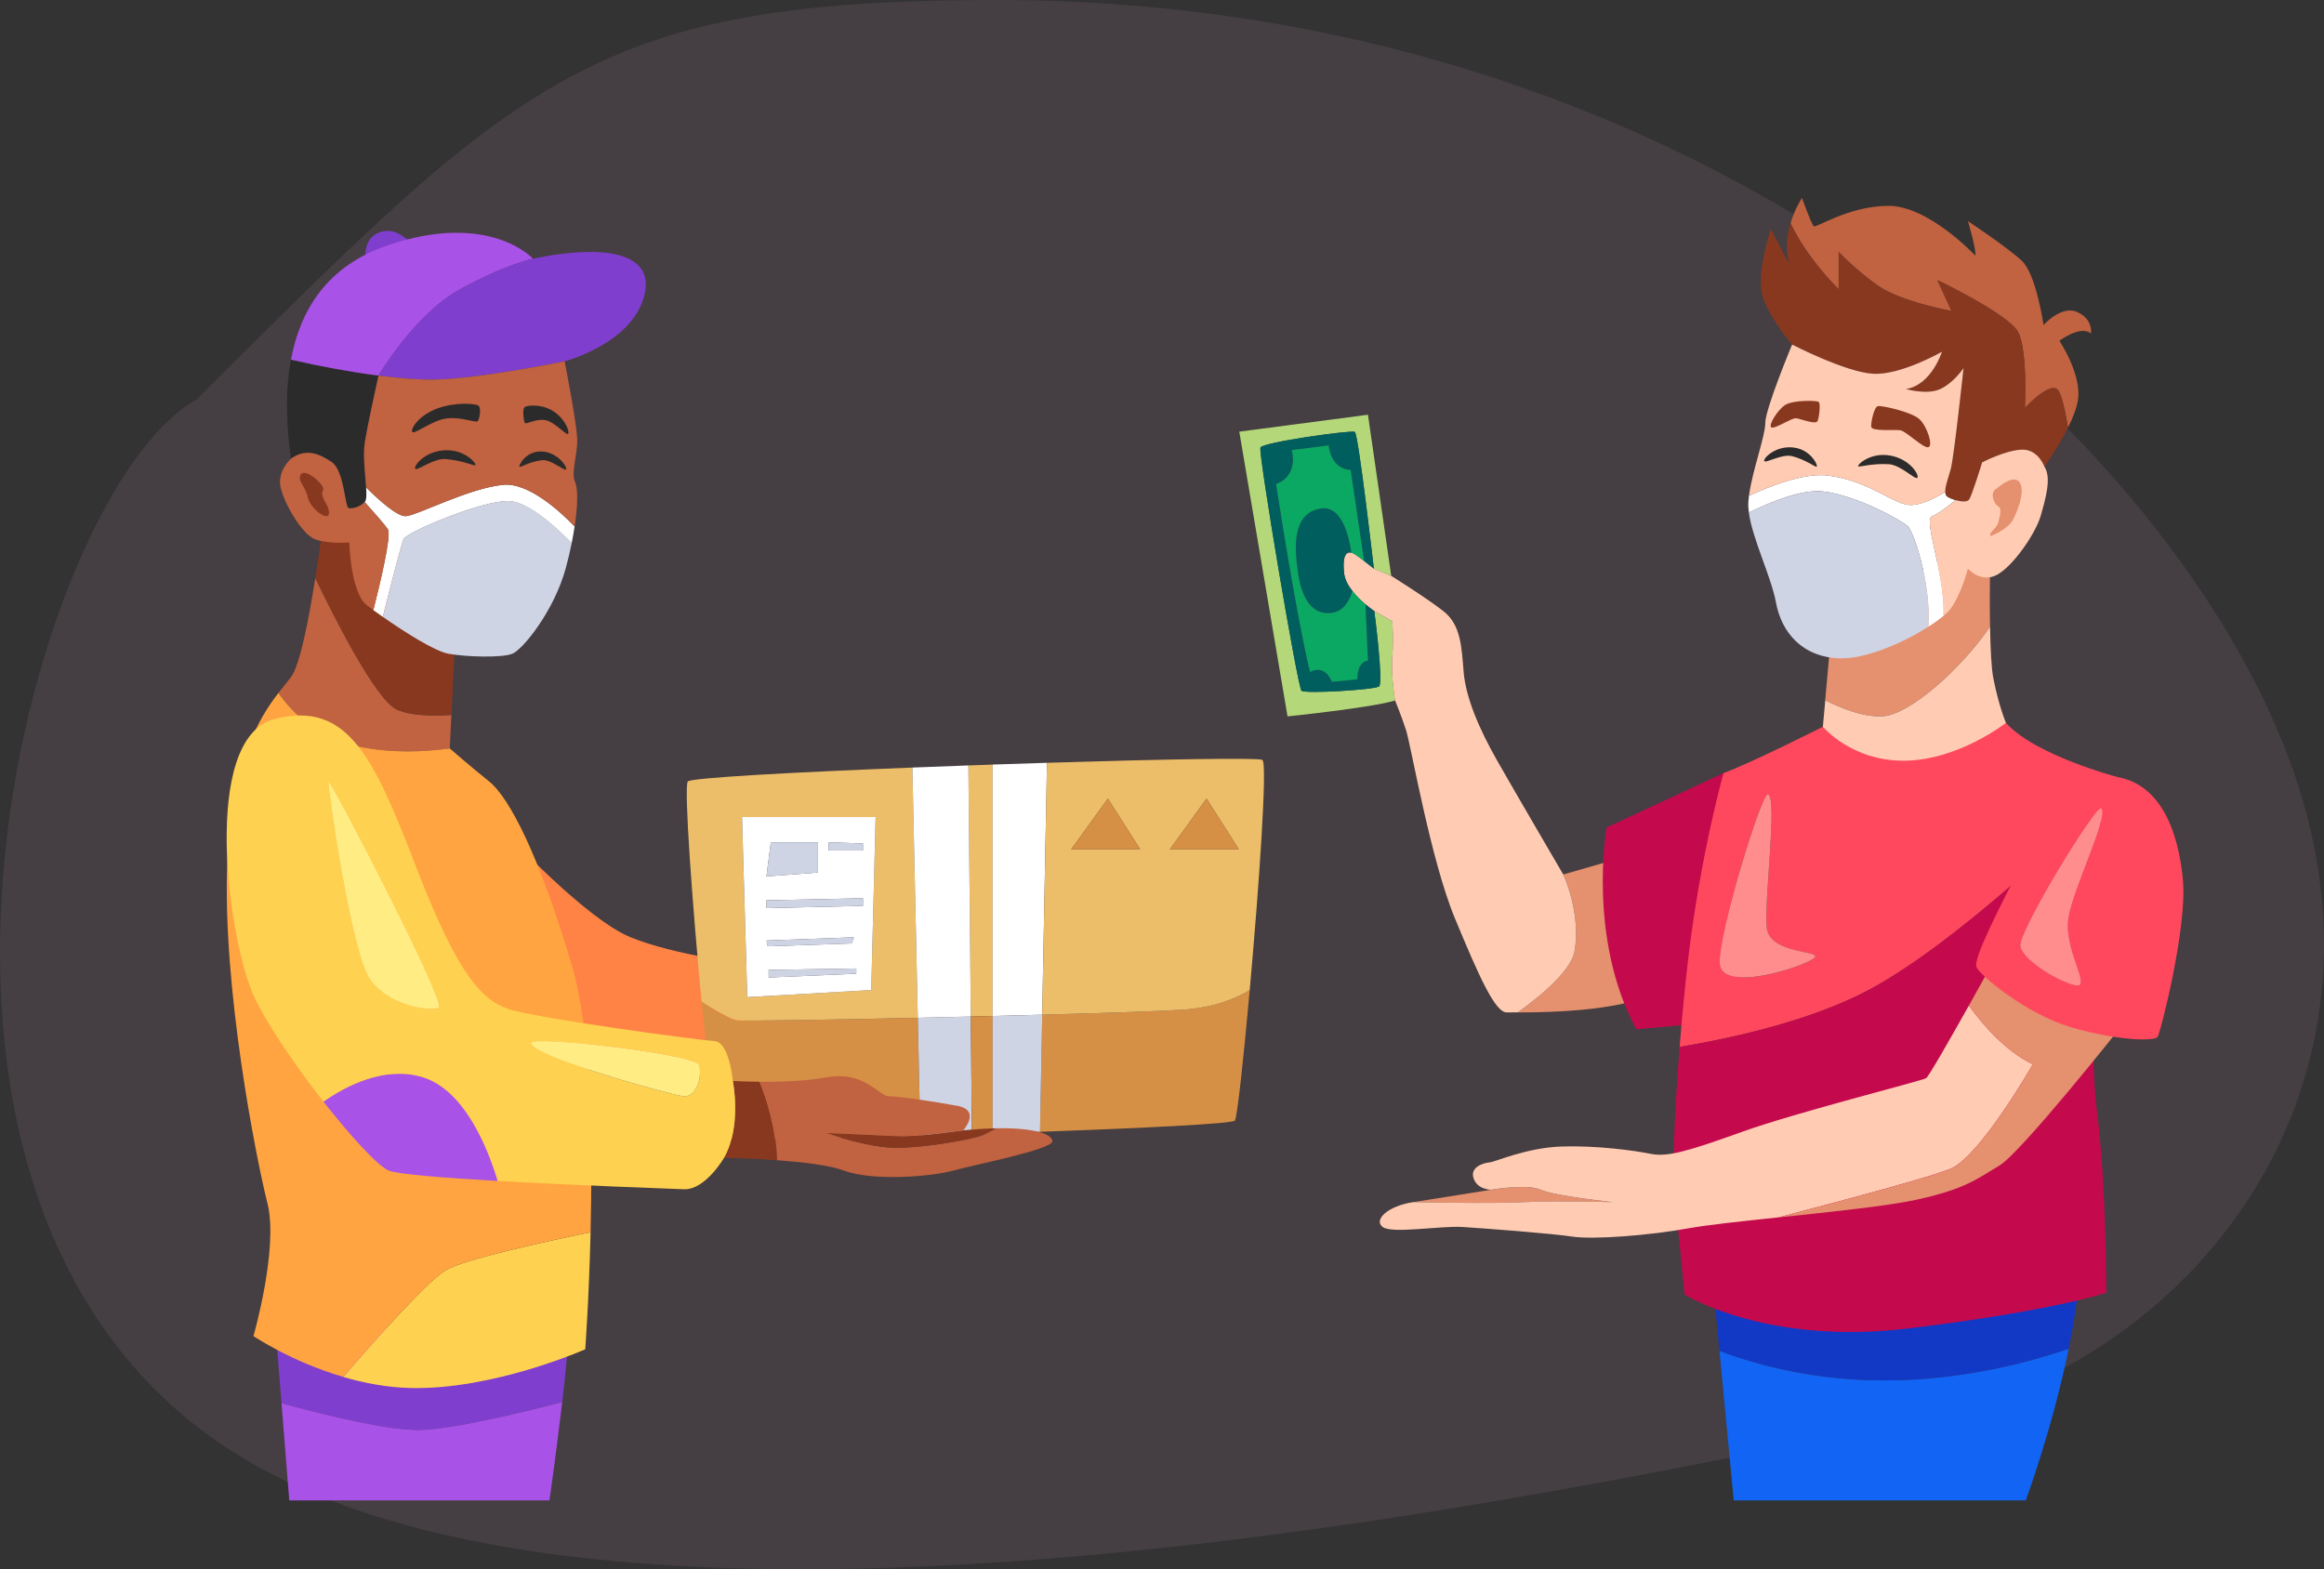<svg width="810" height="547" viewBox="0 0 810 547" fill="none" xmlns="http://www.w3.org/2000/svg">
<rect x="0" y="0" width="810" height="547" fill="#333333" stroke="none"/>
<path opacity="0.3" d="M347.323 0C206.973 0 181.095 26.9 68.478 139.295C9.76 171.747 -58.306 424.475 86.149 509.116C230.604 593.758 576.77 512.726 670.042 494.585C763.3 476.444 841.684 378.946 797.178 262.836C752.658 146.712 588.705 0 347.323 0Z" fill="#FFB4DF" fill-opacity="0.3"/>
<g clip-path="url(#clip0_429_4474)">
<path d="M485.265 229.105C485.781 222.832 485.265 216.549 485.265 216.549L479 213.008C479 213.008 482.314 238.362 480.627 239.303C478.484 240.487 454.957 241.883 453.623 240.78C452.299 239.677 438.504 157.849 439.313 155.998C440.121 154.157 470.955 149.867 472.208 150.535C473.461 151.202 478.848 198.237 478.848 198.237L484.902 200.746L476.786 144.565L431.936 150.464L448.752 249.714C448.752 249.714 478.262 246.679 486.226 244.169C486.226 244.169 484.75 235.378 485.265 229.105Z" fill="#B4D879"/>
<path d="M582.416 346.08L566.781 298.519L544.851 304.822C544.851 304.822 551.147 318.217 548.782 331.602C547.681 337.855 538.515 345.989 529.065 352.899C536.797 352.889 552.886 352.737 566.125 349.753C582.416 346.08 582.416 346.08 582.416 346.08Z" fill="#E5906E"/>
<path d="M548.782 331.603C551.147 318.207 544.851 304.822 544.851 304.822C544.851 304.822 528.216 276.383 521.829 265.153C515.442 253.923 510.864 243.138 510.126 234.123C509.388 225.109 509.095 217.733 503.042 212.998C496.988 208.274 484.891 200.736 484.891 200.736L478.838 198.227C478.838 198.227 477.271 196.932 475.401 195.506C474.35 194.706 473.208 193.867 472.198 193.199C471.763 192.916 471.359 192.734 470.975 192.632C468.923 192.116 467.822 194.443 468.509 199.988C468.762 202.062 469.904 204.126 471.349 205.967C471.925 203.964 472.056 202.345 472.056 202.345C472.056 202.345 471.935 203.964 471.349 205.967C472.764 207.778 474.462 209.387 475.897 210.611C477.635 212.088 478.989 212.988 478.989 212.988L485.255 216.529C485.255 216.529 485.77 222.802 485.255 229.085C484.739 235.357 486.215 244.149 486.215 244.149C486.215 244.149 488.277 249.026 490.055 254.489C491.824 259.952 498.565 299.541 507.074 320.069C515.583 340.597 521.162 353.011 525.174 352.899C525.932 352.879 527.266 352.889 529.065 352.879C538.514 345.999 547.68 337.855 548.782 331.603Z" fill="#FFCCB3"/>
<path d="M460.182 177.264C450.147 178.964 451.107 191.226 452.431 200.008C453.755 208.8 457.444 214.708 464.376 213.595C468.55 212.927 470.47 209.012 471.339 205.987C469.904 204.136 468.762 202.082 468.5 200.008C467.812 194.453 468.924 192.126 470.966 192.652C470.208 187.027 467.701 175.989 460.182 177.264Z" fill="#005E5E"/>
<path d="M439.303 155.998C438.494 157.839 452.289 239.667 453.613 240.78C454.937 241.883 478.474 240.487 480.616 239.303C482.304 238.372 478.989 213.008 478.989 213.008C478.989 213.008 477.635 212.108 475.897 210.631L476.776 230.288C472.764 230.754 473.087 236.784 473.087 236.784L464.234 237.674C461.354 231.027 456.584 234.275 456.584 234.275C451.511 213.231 444.76 168.735 444.76 168.735C452.875 165.67 450.217 156.878 450.217 156.878L463.052 155.259C464.154 164.051 470.723 163.818 470.723 163.818L475.402 195.516C477.261 196.932 478.838 198.237 478.838 198.237C478.838 198.237 473.451 151.192 472.198 150.534C470.955 149.867 440.121 154.146 439.303 155.998Z" fill="#005E5E"/>
<path d="M463.063 155.259L450.228 156.878C450.228 156.878 452.886 165.67 444.771 168.735C444.771 168.735 451.521 213.231 456.595 234.275C456.595 234.275 461.365 231.027 464.245 237.674L473.098 236.784C473.098 236.784 472.774 230.754 476.787 230.289L475.907 210.631C474.472 209.417 472.775 207.808 471.36 205.987C470.48 209.012 468.56 212.927 464.397 213.595C457.464 214.698 453.775 208.8 452.451 200.008C451.127 191.216 450.167 178.964 460.203 177.264C467.711 175.989 470.218 187.027 471.006 192.653C471.38 192.744 471.784 192.926 472.229 193.219C473.239 193.887 474.381 194.727 475.432 195.526L470.753 163.829C470.733 163.818 464.164 164.051 463.063 155.259Z" fill="#0BA864"/>
<path d="M600.707 269.473L559.929 288.473C559.929 288.473 553.198 327.171 570.318 358.777L609.328 355.236L600.707 269.473Z" fill="#C40A4D"/>
<path d="M666.811 480.882C637.383 482.612 613.795 476.35 599.303 470.876L604.255 523.01H706.053C706.053 523.01 715.371 497.778 721.01 470.127C706.72 475.004 688.166 479.617 666.811 480.882Z" fill="#1164F4"/>
<path d="M666.812 480.882C688.166 479.627 706.721 475.014 721.011 470.127C722.82 461.265 724.255 452.169 724.871 443.56L596.867 445.33L599.293 470.866C613.785 476.349 637.383 482.612 666.812 480.882Z" fill="#1239C6"/>
<path d="M726.215 285.529L735.038 286.601C736.948 275.776 738.019 270.859 738.019 270.859C738.019 270.859 709.207 263.281 699.151 251.95L635.341 253.326C635.341 253.326 610.652 265.831 600.718 269.473C600.718 269.473 592.602 298.226 588.328 334.85C587.145 344.998 586.175 355.267 585.417 364.929C602.517 362.086 630.773 356.066 651.47 344.998C683.133 328.062 726.215 285.529 726.215 285.529ZM632.137 334.122C628.014 337.228 599.97 346.232 599.384 335.892C598.797 325.552 614.108 276.079 616.2 276.818C619.596 278.002 614.876 313.301 615.755 323.195C616.635 333.08 636.271 331.016 632.137 334.122Z" fill="#FF485E"/>
<path d="M735.037 286.591L726.215 285.519C726.215 285.519 683.132 328.051 651.46 344.988C630.763 356.056 602.496 362.076 585.406 364.918C583.416 390.141 582.829 411.235 583.395 415.191C584.184 420.654 587.135 451.228 587.135 451.228C587.135 451.228 615.26 469.095 665.235 463.045C715.209 456.995 734.087 450.642 734.087 450.642C734.087 450.642 734.239 413.714 730.843 387.136C727.448 360.548 731.581 306.704 734.087 292.054C734.421 290.081 734.734 288.27 735.037 286.591Z" fill="#C40A4D"/>
<path d="M615.755 323.185C614.876 313.29 619.595 277.991 616.2 276.808C614.108 276.079 598.787 325.553 599.383 335.882C599.969 346.222 628.014 337.208 632.137 334.112C636.27 331.016 616.634 333.08 615.755 323.185Z" fill="#FF8D8D"/>
<path d="M656.18 249.684C665.326 249.188 683.022 233.769 693.603 218.452C693.35 203.923 693.795 186.866 693.795 186.866L638.767 214.931L636.149 244.099C641.152 246.648 649.217 250.058 656.18 249.684Z" fill="#E5906E"/>
<path d="M694.744 236.389C694.067 232.97 693.744 226.06 693.613 218.452C683.031 233.769 665.336 249.198 656.19 249.684C649.216 250.058 641.152 246.648 636.17 244.099L635.341 253.336C635.341 253.336 645.568 265.547 664.254 265.153C682.941 264.758 699.151 251.96 699.151 251.96C699.151 251.96 696.705 246.335 694.744 236.389Z" fill="#FFCCB3"/>
<path d="M531.077 419.046C542.092 418.459 562.153 419.046 562.153 419.046C562.153 419.046 541.698 416.881 536.968 414.716C532.249 412.551 519.657 414.716 519.657 414.716C519.657 414.716 501.466 417.67 492.512 419.046C492.522 419.046 520.061 419.633 531.077 419.046Z" fill="#E5906E"/>
<path d="M708.509 370.989C699.05 366.426 691.238 357.452 686.225 350.512C679.878 361.833 672.238 375.248 671.329 375.815C669.752 376.796 626.084 387.733 607.195 394.522C588.307 401.32 581.132 403.384 575.331 402.201C569.53 401.017 556.352 399.246 544.255 399.641C532.158 400.035 521.243 404.963 519.272 405.155C517.302 405.347 512.289 406.632 513.573 410.669C514.856 414.705 519.666 414.705 519.666 414.705C519.666 414.705 532.259 412.54 536.978 414.705C541.698 416.871 562.163 419.036 562.163 419.036C562.163 419.036 542.102 418.449 531.086 419.036C520.071 419.622 492.532 419.036 492.532 419.036C483.578 420.412 478.666 425.237 481.91 427.696C485.154 430.154 502.173 427.2 509.843 427.696C517.514 428.192 541.021 429.962 548.004 431.045C554.987 432.127 574.361 430.751 588.924 428.091C595.058 426.968 606.882 425.713 619.828 424.347C647.236 417.174 675.149 409.606 680.202 407.219C690.611 402.302 708.509 370.989 708.509 370.989Z" fill="#FFCCB3"/>
<path d="M694.936 334.86C694.936 334.86 690.934 342.114 686.225 350.522C691.237 357.462 699.05 366.436 708.509 370.999C708.509 370.999 690.611 402.312 680.181 407.239C675.128 409.627 647.215 417.204 619.808 424.367C637.584 422.496 657.463 420.432 667.589 418.267C685.093 414.523 689.428 410.689 696.897 406.258C704.375 401.826 738.989 358.211 738.989 358.211L694.936 334.86Z" fill="#E5906E"/>
<path d="M760.839 306.896C759.363 290.456 753.461 273.611 738.019 270.859C731.814 269.746 717.656 276.474 706.549 297.639C695.432 318.804 687.863 334.264 688.843 337.026C689.823 339.788 706.155 353.466 721.89 358.1C737.625 362.723 750.905 363.027 751.986 361.448C753.067 359.87 762.314 323.337 760.839 306.896ZM723.901 343.571C719.03 343.126 704.72 334.86 704.134 329.691C703.547 324.521 731.006 279.317 732.461 281.836C734.674 285.681 722.719 309.304 720.95 319.938C719.182 330.571 728.772 344.016 723.901 343.571Z" fill="#FF485E"/>
<path d="M732.461 281.836C731.005 279.317 703.547 324.521 704.133 329.691C704.719 334.861 719.03 343.126 723.901 343.572C728.772 344.017 719.181 330.571 720.95 319.938C722.718 309.305 734.674 285.671 732.461 281.836Z" fill="#FF8D8D"/>
<path d="M673.451 179.925C675.401 179.207 678.767 176.657 681.607 174.32C680.495 174.007 679.434 173.562 678.767 173.127C678.251 172.793 678.039 172.206 678.009 171.447C674.229 173.794 668.135 176.941 664.012 175.787C657.665 174.017 650.439 167.592 637.311 165.781C629.227 164.669 617.453 169.181 609.59 172.813C609.499 173.491 609.429 174.148 609.378 174.786C609.287 175.969 609.358 177.285 609.55 178.681C616.655 175.17 627.832 170.476 635.341 171.305C647.114 172.611 662.951 181.544 664.992 183.466C666.69 185.055 673.158 202.75 672.087 218.472C674.199 217.126 676.008 215.811 677.423 214.627C677.837 199.381 670.156 181.129 673.451 179.925Z" fill="white"/>
<path d="M664.982 183.466C662.941 181.544 647.115 172.611 635.331 171.305C627.812 170.476 616.645 175.17 609.54 178.681C610.793 187.928 617.382 201.161 619.01 210.085C620.879 220.344 628.155 229.247 641.576 229.479C650.793 229.631 663.678 223.834 672.077 218.482C673.148 202.75 666.68 185.055 664.982 183.466Z" fill="#CFD4E5"/>
<path d="M724.052 108.781C718.443 106.221 712.248 113.313 712.248 113.313C712.248 113.313 709.732 95.588 704.648 90.863C699.565 86.139 685.891 77.073 685.891 77.073C685.891 77.073 688.943 87.312 688.448 89.083C688.448 89.083 672.117 71.56 657.958 71.752C643.799 71.944 632.986 79.633 632.147 78.844C631.298 78.055 628.054 69 628.054 69C628.054 69 625.629 72.571 624.072 77.782C629.934 90.327 640.848 100.798 640.848 100.798V87.808C640.848 87.808 646.75 94.111 654.623 99.625C662.496 105.139 680.191 108.417 680.191 108.417L675.27 97.652C675.27 97.652 700.06 109.469 703.395 115.772C706.74 122.075 705.76 142.158 705.76 142.158C705.76 142.158 714.411 132.9 717.17 135.855C718.554 137.342 719.838 143.402 720.778 149.058C722.435 145.719 723.809 142.279 724.254 139.396C725.628 130.442 717.766 118.767 717.766 118.767C717.766 118.767 725.244 113.212 728.782 116.258C728.772 116.268 729.661 111.341 724.052 108.781Z" fill="#C16240"/>
<path d="M705.76 142.158C705.76 142.158 706.741 122.075 703.395 115.772C700.05 109.469 675.27 97.652 675.27 97.652L680.192 108.417C680.192 108.417 662.486 105.139 654.623 99.625C646.751 94.111 640.849 87.808 640.849 87.808V100.809C640.849 100.809 629.934 90.337 624.073 77.792C622.85 81.859 622.153 86.918 623.537 92.047L617.241 79.836C617.241 79.836 611.44 96.377 614.684 104.451C617.928 112.524 624.618 120.102 624.618 120.102C624.618 120.102 643.315 129.774 652.926 130.29C662.537 130.806 676.847 122.611 676.847 122.611C676.847 122.611 673.229 134.206 664.305 135.612C664.305 135.612 671.612 137.757 676.25 135.612C680.899 133.467 684.366 128.338 684.366 128.338C684.366 128.338 681.051 159.246 679.939 163.384C679.141 166.368 677.928 169.494 677.999 171.447C678.029 172.206 678.241 172.803 678.757 173.127C679.434 173.562 680.485 174.007 681.597 174.32C684.325 172.074 686.569 170.021 686.569 170.021C686.569 170.021 684.325 172.064 681.597 174.32C683.517 174.867 685.619 175.049 686.276 174.158C687.307 172.752 690.854 161.158 690.854 161.158C690.854 161.158 698.888 156.939 704.638 156.727C710.389 156.514 712.541 162.635 712.541 162.635C712.541 162.635 717.281 156.069 720.768 149.058C719.828 143.392 718.545 137.342 717.16 135.855C714.411 132.9 705.76 142.158 705.76 142.158Z" fill="#893820"/>
<path d="M712.542 162.645C712.542 162.645 710.399 156.514 704.639 156.736C698.878 156.959 690.854 161.168 690.854 161.168C690.854 161.168 687.317 172.762 686.276 174.168C685.619 175.059 683.517 174.877 681.597 174.33C678.757 176.667 675.392 179.217 673.441 179.935C670.147 181.139 677.837 199.401 677.403 214.637C678.565 213.666 679.454 212.776 679.98 212.027C683.719 206.766 685.882 198.207 685.882 198.207C685.882 198.207 690.308 203.326 695.917 200.423C701.526 197.519 709.49 185.995 711.258 179.794C713.037 173.571 715.078 166.469 712.542 162.645Z" fill="#FFCCB3"/>
<path d="M676.25 135.612C671.601 137.757 664.305 135.612 664.305 135.612C673.228 134.205 676.846 122.611 676.846 122.611C676.846 122.611 662.536 130.806 652.925 130.29C643.314 129.774 624.618 120.102 624.618 120.102C624.618 120.102 615.27 142.481 615.27 147.439C615.27 152.052 610.773 163.91 609.58 172.813C617.433 169.181 629.216 164.668 637.301 165.781C650.429 167.592 657.665 174.017 664.001 175.787C668.125 176.941 674.219 173.794 677.998 171.447C677.928 169.484 679.14 166.358 679.939 163.384C681.04 159.246 684.365 128.337 684.365 128.337C684.365 128.337 680.899 133.467 676.25 135.612Z" fill="#FFCCB3"/>
<path d="M662.324 149.978C664.336 150.272 670.419 156.403 672.117 155.887C673.815 155.371 671.753 148.724 669.015 146.134C666.286 143.554 655.958 141.338 654.553 141.551C653.148 141.763 652.006 147.49 652.188 148.785C652.441 150.464 660.313 149.685 662.324 149.978Z" fill="#893820"/>
<path d="M625.952 145.789C627.468 145.931 632.855 148.167 633.481 146.771C633.976 145.678 634.734 140.508 633.794 140.033C632.855 139.567 624.891 139.436 622.233 141.136C619.575 142.835 616.271 148.177 617.342 148.966C618.413 149.745 624.436 145.648 625.952 145.789Z" fill="#893820"/>
<path d="M695.432 170.617C693.512 172.095 695.058 175.787 696.463 176.526C697.868 177.264 696.978 179.996 696.463 182.141C695.947 184.286 692.926 185.682 693.805 186.866C693.805 186.866 699.858 184.579 701.627 181.109C703.396 177.639 705.831 171.285 703.992 168.26C702.142 165.225 697.342 169.14 695.432 170.617Z" fill="#E5906E"/>
<path d="M658.241 161.805C652.602 161.492 648.57 162.756 647.711 162.584C646.852 162.412 651.591 157.526 658.757 158.78C665.922 160.035 669.075 165.822 668.256 166.561C667.438 167.299 662.476 162.038 658.241 161.805Z" fill="#2B2B2B"/>
<path d="M624.689 159.023C629.439 160.308 632.35 162.635 633.118 162.716C633.886 162.797 631.541 156.838 625.235 156.008C618.929 155.178 614.462 159.772 614.906 160.702C615.341 161.633 621.122 158.062 624.689 159.023Z" fill="#2B2B2B"/>
<path d="M176.595 290.557C176.595 290.557 204.134 320.362 219.808 326.716C235.483 333.06 260.101 335.943 260.101 335.943L258.616 374.277L189.682 369.836L176.595 290.557Z" fill="#FF8345"/>
<path d="M257.15 355.661C254.573 355.297 248.742 351.817 244.527 349.115C246.912 374.246 249.449 396.009 250.551 396.707C251.652 397.405 283.891 396.879 320.778 395.857L319.878 354.781C287.63 355.479 259.121 355.934 257.15 355.661Z" fill="#D69045"/>
<path d="M319.889 354.771L317.989 267.55C276.594 269.189 240.435 271.122 239.697 272.427C238.353 274.784 241.294 315.051 244.528 349.115C248.742 351.817 254.573 355.297 257.15 355.661C259.121 355.934 287.63 355.479 319.889 354.771ZM305.184 284.8L303.658 345.099L260.445 347.577L258.616 284.81H305.184V284.8Z" fill="#EDBE69"/>
<path d="M319.889 354.771L320.788 395.847C326.69 395.685 332.713 395.503 338.747 395.321L338.353 354.346C332.168 354.488 325.962 354.629 319.889 354.771Z" fill="#CFD4E5"/>
<path d="M345.962 354.154V266.519C343.153 266.62 340.333 266.711 337.514 266.812L338.352 354.336C340.899 354.275 343.436 354.215 345.962 354.154Z" fill="#EDBE69"/>
<path d="M363.244 353.698L364.912 265.891C358.697 266.083 352.35 266.296 345.963 266.508V354.144C351.845 354.002 357.646 353.85 363.244 353.698Z" fill="white"/>
<path d="M338.353 354.336L337.514 266.812C330.955 267.045 324.407 267.298 317.989 267.551L319.889 354.771C325.963 354.629 332.168 354.488 338.353 354.336Z" fill="white"/>
<path d="M338.353 354.336L338.747 395.311C341.152 395.24 343.567 395.159 345.973 395.078V354.144C343.436 354.214 340.899 354.275 338.353 354.336Z" fill="#D69045"/>
<path d="M363.244 353.698L362.466 394.521C398.534 393.226 429.58 391.699 430.409 390.606C431.208 389.544 433.421 369.178 435.573 345.139C430.652 348.114 422.931 351.28 411.743 351.999C404.376 352.474 385.437 353.091 363.244 353.698Z" fill="#D69045"/>
<path d="M440 264.89C438.747 264.04 404.629 264.657 364.912 265.891L363.244 353.699C385.437 353.092 404.366 352.464 411.743 351.999C422.931 351.291 430.652 348.124 435.573 345.139C438.767 309.638 441.819 266.114 440 264.89ZM373.35 296.041L386.134 278.366L397.393 296.041H373.35ZM407.741 296.041L420.526 278.366L431.784 296.041H407.741Z" fill="#EDBE69"/>
<path d="M345.963 354.154V395.088C351.521 394.906 357.049 394.724 362.476 394.522L363.254 353.699C357.646 353.85 351.845 354.002 345.963 354.154Z" fill="#CFD4E5"/>
<path d="M373.35 296.041H397.392L386.134 278.376L373.35 296.041Z" fill="#D69045"/>
<path d="M407.741 296.041H431.784L420.525 278.376L407.741 296.041Z" fill="#D69045"/>
<path d="M303.659 345.099L305.185 284.8H258.626L260.455 347.568L303.659 345.099ZM298.434 339.403L267.903 340.728V338.088L298.434 337.582V339.403ZM288.793 293.602L300.768 294.007V296.445H288.793V293.602ZM268.661 293.602H285.094V304.134L267.135 305.49L268.661 293.602ZM267.135 313.816L300.768 313.108V315.749L267.135 316.558V313.816ZM297.625 326.716L296.817 328.851L267.6 329.862L267.145 327.829L297.625 326.716Z" fill="white"/>
<path d="M285.093 293.602H268.661L267.135 305.49L285.093 304.134V293.602Z" fill="#CFD4E5"/>
<path d="M300.768 294.007L288.792 293.602V296.445H300.768V294.007Z" fill="#CFD4E5"/>
<path d="M300.768 313.108L267.135 313.817V316.558L300.768 315.749V313.108Z" fill="#CFD4E5"/>
<path d="M296.806 328.851L297.625 326.716L267.135 327.829L267.59 329.862L296.806 328.851Z" fill="#CFD4E5"/>
<path d="M267.903 340.728L298.434 339.403V337.582L267.903 338.088V340.728Z" fill="#CFD4E5"/>
<path d="M146.368 498.446C157.424 498.203 179.91 492.891 195.948 488.743C197.08 479 198.03 469.521 198.202 463.916L95.948 462.084L98.111 489.118C113.765 493.407 135.443 498.689 146.368 498.446Z" fill="#803ECE"/>
<path d="M146.368 498.446C135.443 498.688 113.766 493.407 98.111 489.117L100.82 523H191.512C191.512 523 194.008 505.477 195.948 488.743C179.91 492.891 157.424 498.203 146.368 498.446Z" fill="#A952E8"/>
<path d="M124.892 260.205C136.221 262.603 147.55 262.158 156.756 260.883L157.332 249.208C150.379 249.643 142.77 249.451 138.252 247.296C130.986 243.826 116.868 216.003 109.894 201.495C107.711 215.335 104.568 231.867 101.425 236.025C100.273 237.553 98.747 239.334 97.029 241.559C102.072 248.743 110.794 257.221 124.892 260.205Z" fill="#C16240"/>
<path d="M138.252 247.296C142.77 249.451 150.38 249.633 157.333 249.208L158.646 222.62L158.04 194.585L112.744 181.18C112.744 181.18 111.633 190.488 109.895 201.495C116.868 216.003 130.986 243.825 138.252 247.296Z" fill="#893820"/>
<path d="M155.291 442.791C148.328 447 127.692 470.603 119.627 479.972C126.843 482.086 134.837 483.634 143.114 483.826C172.179 484.484 203.983 470.32 203.983 470.32C203.983 470.32 205.286 452.686 205.842 429.517C189.996 432.785 161.517 439.027 155.291 442.791Z" fill="#FFD150"/>
<path d="M155.291 442.791C161.506 439.027 189.995 432.785 205.842 429.507C206.569 399.044 205.983 359.01 199.424 336.864C187.863 297.862 177.514 278.042 170.511 272.417C163.507 266.792 156.756 260.873 156.756 260.873C147.55 262.148 136.221 262.593 124.892 260.195C110.794 257.211 102.072 248.733 97.029 241.549C90.329 250.25 80.708 265.861 79.232 300.361C77.383 343.713 89.248 403.728 93.209 419.42C97.161 435.112 88.338 465.727 88.338 465.727C88.338 465.727 101.496 474.64 119.626 479.951C127.691 470.603 148.338 447.01 155.291 442.791Z" fill="#FFA440"/>
<path d="M143.598 85.309C143.598 85.309 138.474 78.379 131.915 81.13C125.356 83.882 127.792 92.624 127.792 92.624L143.598 85.309Z" fill="#803ECE"/>
<path d="M115.624 161.077C119.99 164.021 120.192 176.819 121.506 177.123C122.799 177.426 125.447 176.738 127.084 174.988C125.7 173.46 124.699 172.368 124.699 172.368C124.699 172.368 125.7 173.45 127.084 174.988C127.115 174.958 127.155 174.927 127.185 174.887C127.751 174.239 127.772 172.368 127.61 169.899C125.528 167.825 124.093 166.247 124.093 166.247C124.093 166.247 125.528 167.815 127.61 169.899C127.307 165.356 126.397 158.77 127.185 153.964C128.085 148.501 130.632 136.735 131.915 130.927C122.143 129.673 111.309 127.67 101.415 125.373C99.282 136.836 99.879 149.007 101.425 159.883C106.599 156.15 111.268 158.133 115.624 161.077Z" fill="#2B2B2B"/>
<path d="M132.673 127.538C132.673 127.538 132.38 128.853 131.925 130.927C131.935 130.907 144.416 109.681 160.152 100.95C175.897 92.219 185.791 90.185 185.791 90.185C185.791 90.185 170.611 73.431 135.109 85.511C113.846 92.745 104.598 108.265 101.415 125.373C111.309 127.659 122.143 129.663 131.915 130.927C132.38 128.853 132.673 127.538 132.673 127.538Z" fill="#A952E8"/>
<path d="M177.211 174.634C167.934 174.482 141.829 185.449 140.687 187.887C139.869 189.638 135.725 205.937 133.441 215.022C140.778 220.161 151.552 227.051 156.413 227.901C162.8 229.014 174.876 229.328 178.525 227.901C182.173 226.474 193.128 212.968 197.191 198.045C198.019 195 198.696 192.086 199.262 189.334C194.977 184.873 184.447 174.745 177.211 174.634Z" fill="#CFD4E5"/>
<path d="M175.382 168.999C163.588 170.142 146.095 179.339 141.597 179.915C138.596 180.3 131.805 174.078 127.61 169.899C127.772 172.368 127.762 174.24 127.186 174.887C127.156 174.928 127.115 174.948 127.085 174.988C129.814 178.003 134.038 182.768 135.2 184.539C136.524 186.562 132.269 204.217 130.117 212.665C131.097 213.383 132.209 214.182 133.421 215.022C135.705 205.937 139.859 189.638 140.668 187.888C141.81 185.449 167.904 174.482 177.191 174.634C184.427 174.756 194.958 184.883 199.243 189.334C199.657 187.291 200 185.348 200.273 183.507C195.321 178.357 184.235 168.139 175.382 168.999Z" fill="white"/>
<path d="M185.782 90.185C185.782 90.185 175.888 92.219 160.142 100.95C144.407 109.681 131.936 130.897 131.916 130.927C139.172 131.858 145.852 132.394 151.118 132.314C166.924 132.091 196.787 125.94 196.787 125.94C196.787 125.94 220.324 119.849 224.579 102.984C228.844 86.128 206.034 85.815 185.782 90.185Z" fill="#803ECE"/>
<path d="M127.094 174.988C125.457 176.738 122.809 177.426 121.516 177.123C120.202 176.819 119.99 164.021 115.634 161.077C111.268 158.133 106.609 156.15 101.435 159.883C101.435 159.883 96.564 164.122 97.787 169.808C98.999 175.494 105.184 186.056 109.601 187.887C114.017 189.719 121.728 189.101 121.728 189.101C121.728 189.101 122.233 206.645 127.812 210.924C128.449 211.41 129.247 212.007 130.136 212.654C132.279 204.207 136.544 186.552 135.22 184.529C134.047 182.768 129.813 178.003 127.094 174.988Z" fill="#C16240"/>
<path d="M201.172 153.145C201.041 147.368 196.786 125.939 196.786 125.939C196.786 125.939 166.933 132.091 151.117 132.313C145.852 132.384 139.182 131.858 131.915 130.927C130.632 136.735 128.085 148.501 127.186 153.964C126.397 158.77 127.307 165.356 127.61 169.899C131.794 174.077 138.595 180.299 141.597 179.915C146.084 179.328 163.588 170.142 175.382 168.998C184.235 168.138 195.321 178.357 200.293 183.506C201.466 175.716 201.415 170.01 200.435 167.987C198.919 164.83 201.304 158.922 201.172 153.145Z" fill="#C16240"/>
<path d="M155.301 160.015C160.93 160.46 164.761 162.251 165.63 162.19C166.509 162.129 162.456 156.666 155.19 156.949C147.924 157.232 144.033 162.554 144.74 163.394C145.458 164.223 151.077 159.681 155.301 160.015Z" fill="#2B2B2B"/>
<path d="M188.883 160.409C184.588 160.935 181.819 162.777 181.132 162.726C180.455 162.685 183.072 157.192 188.681 157.364C194.3 157.536 197.777 162.746 197.302 163.586C196.837 164.436 192.097 160.015 188.883 160.409Z" fill="#2B2B2B"/>
<path d="M112.583 171.022C113.694 169.191 106.297 162.999 104.872 165.336C103.447 167.673 106.398 169.191 107.307 173.46C108.217 177.73 116.231 183.345 114.412 177.183C113.826 175.2 111.471 172.853 112.583 171.022Z" fill="#893820"/>
<path d="M143.598 150.261C143.659 152.254 150.349 146.457 155.746 145.84C161.153 145.233 165.933 147.59 166.549 146.751C167.166 145.911 167.914 141.874 166.549 141.267C165.185 140.66 158.565 140.144 152.552 142.34C146.549 144.545 143.548 148.582 143.598 150.261Z" fill="#2B2B2B"/>
<path d="M190.076 146.447C193.663 147.054 198.1 152.851 198.14 150.868C198.171 149.189 196.19 145.152 192.198 142.957C188.206 140.761 183.81 141.277 182.9 141.884C181.991 142.491 182.496 146.528 182.9 147.368C183.315 148.197 186.488 145.84 190.076 146.447Z" fill="#2B2B2B"/>
<path d="M255.422 376.776C255.422 376.776 258.615 392.619 252.38 403.587C252.38 403.587 261.091 403.718 270.864 404.426C270.48 392.974 267.044 382.705 264.76 377.069C259.292 377.029 255.422 376.776 255.422 376.776Z" fill="#893820"/>
<path d="M146.974 375.359C133.785 371.565 120.526 378.546 112.734 383.999C122.325 396.231 131.704 406.429 135.453 408.018C138.495 409.313 154.745 410.577 173.492 411.65C170.258 400.865 162.103 379.71 146.974 375.359Z" fill="#A952E8"/>
<path d="M255.422 376.776C255.422 376.776 254.209 363.198 249.035 362.905C243.861 362.612 185.579 354.781 176.908 351.614C168.237 348.448 160.02 340.981 145.255 302.748C130.49 264.515 121.516 243.947 95.645 250.644C69.773 257.352 79.515 328.112 88.641 347.567C93.219 357.32 103.093 371.687 112.734 383.989C120.516 378.536 133.785 371.555 146.974 375.349C162.102 379.7 170.258 400.855 173.492 411.64C201.021 413.218 233.936 414.371 238.373 414.543C245.831 414.847 252.37 403.576 252.37 403.576C258.616 392.619 255.422 376.776 255.422 376.776ZM152.855 351.341C148.742 352.403 135.816 350.582 129.116 341.588C122.416 332.604 114.048 273.489 114.513 272.427C114.968 271.364 156.221 350.471 152.855 351.341ZM238.07 382.108C233.199 381.5 184.508 367.943 185.114 363.522C185.478 360.851 242.173 367.478 243.547 371.14C244.922 374.803 242.941 382.725 238.07 382.108Z" fill="#FFD150"/>
<path d="M114.513 272.427C114.058 273.489 122.426 332.604 129.116 341.588C135.817 350.572 148.742 352.403 152.855 351.341C156.221 350.471 114.968 271.364 114.513 272.427Z" fill="#FFED83"/>
<path d="M347.498 393.287C345.204 394.521 342.819 395.665 341.142 396.14C336.776 397.374 324.962 399.63 314.158 400.086C303.355 400.541 287.984 394.906 287.984 394.906C287.984 394.906 309.439 395.816 313.855 396.14C318.272 396.464 335.765 393.985 335.765 393.985C335.765 393.985 342.001 386.974 333.633 385.456C325.265 383.929 313.542 382.168 309.894 382.138C306.245 382.107 301.374 373.113 287.984 375.551C280.606 376.897 271.47 377.13 264.76 377.069C267.044 382.704 270.49 392.973 270.864 404.426C279.545 405.053 289.065 406.146 294.067 408.007C304.719 411.963 325.417 409.99 332.41 408.007C339.414 406.025 366.801 400.693 366.801 397.799C366.811 395.492 360.98 393.074 347.498 393.287Z" fill="#C16240"/>
<path d="M313.856 396.15C309.44 395.827 287.984 394.916 287.984 394.916C287.984 394.916 303.356 400.551 314.159 400.096C324.963 399.641 336.777 397.395 341.142 396.15C342.82 395.675 345.195 394.522 347.499 393.297C344.083 393.348 340.192 393.571 335.766 394.006C335.766 393.995 318.272 396.464 313.856 396.15Z" fill="#893820"/>
<path d="M185.124 363.532C184.517 367.954 233.209 381.511 238.08 382.118C242.951 382.725 244.932 374.803 243.557 371.151C242.183 367.488 185.488 360.851 185.124 363.532Z" fill="#FFED83"/>
</g>
<defs>
<clipPath id="clip0_429_4474">
<rect width="682" height="454" fill="white" transform="translate(79 69)"/>
</clipPath>
</defs>
</svg>
